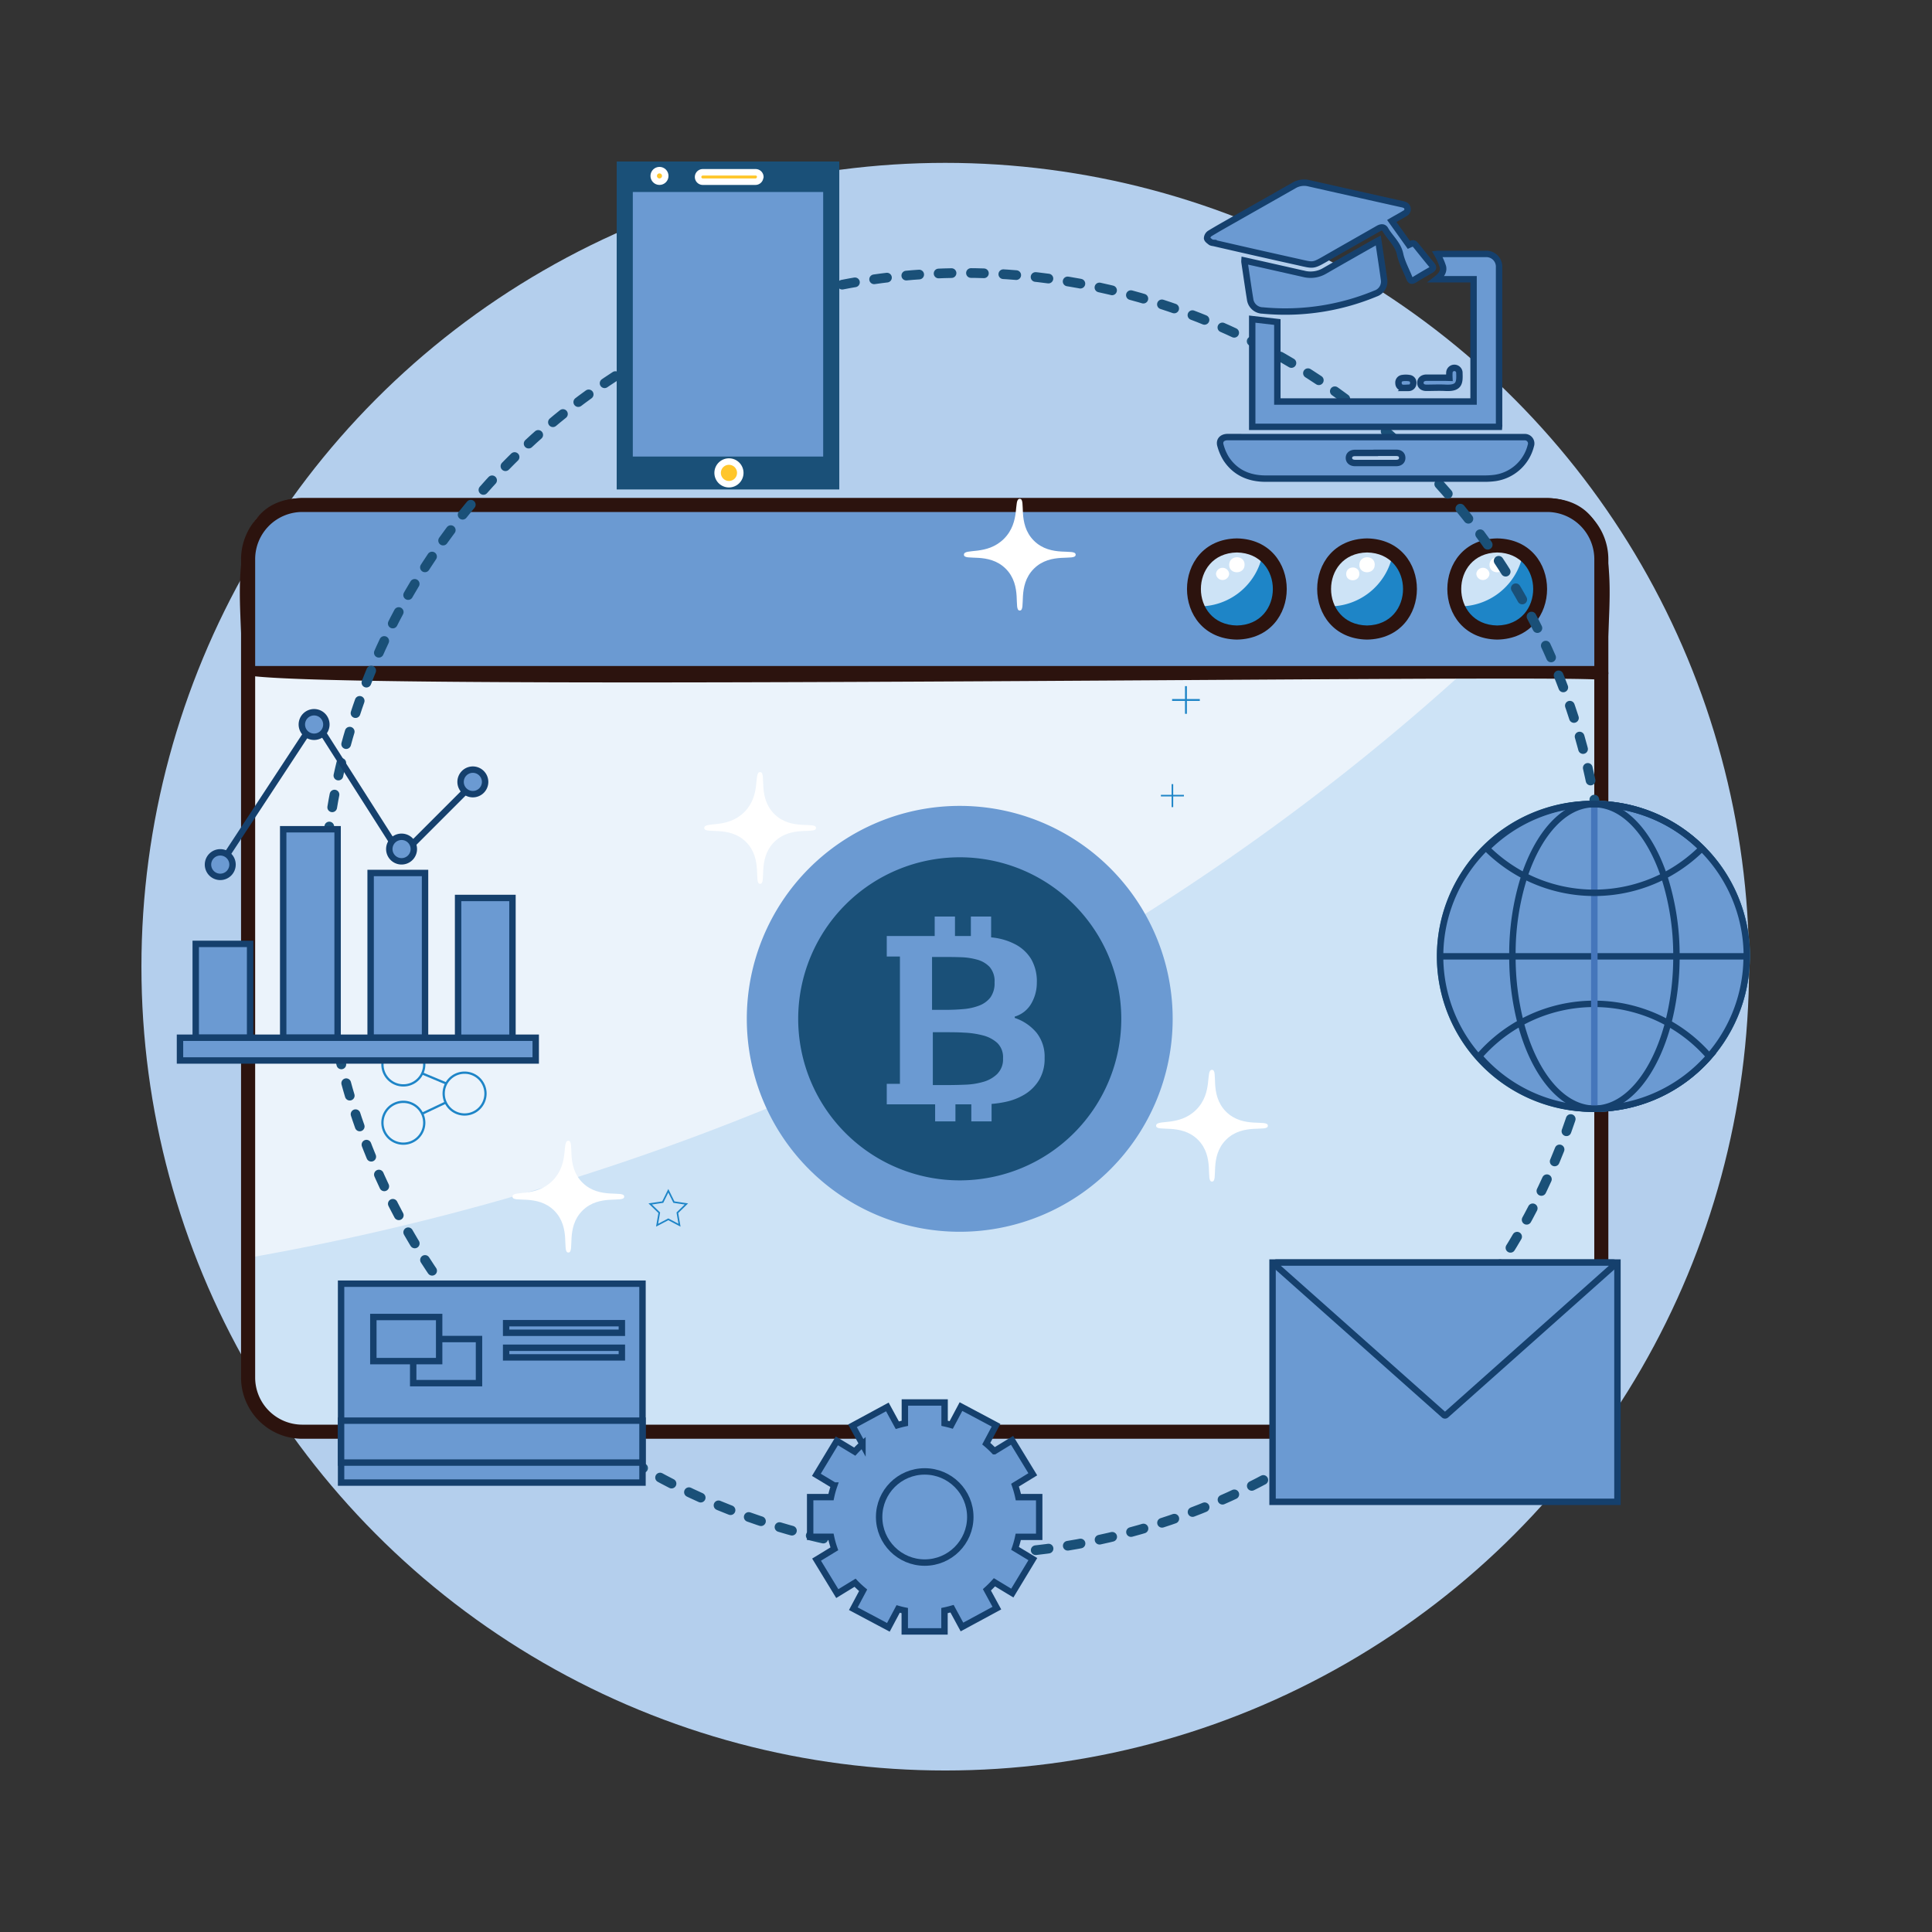 <svg id="Layer_1" data-name="Layer 1" xmlns="http://www.w3.org/2000/svg" viewBox="0 0 512 512"><rect x="0" y="0" width="512" height="512" fill="#333333" stroke="none"/><defs><style>.cls-1{fill:#b4cfed;}.cls-2{fill:#cde3f6;}.cls-3{fill:#ebf3fb;}.cls-4{fill:#2c130e;}.cls-14,.cls-5{fill:#6b9ad2;}.cls-6{fill:#1e85c7;}.cls-7{fill:#fff;}.cls-10,.cls-12,.cls-15,.cls-17,.cls-8,.cls-9{fill:none;}.cls-10,.cls-8,.cls-9{stroke:#1e85c7;}.cls-10,.cls-14,.cls-15,.cls-16,.cls-17,.cls-8,.cls-9{stroke-miterlimit:10;}.cls-8{stroke-width:0.42px;}.cls-9{stroke-width:0.6px;}.cls-10{stroke-width:0.5px;}.cls-11{fill:#1a5078;}.cls-12{stroke:#1a5078;stroke-width:2.57px;stroke-dasharray:3.43 5.15;}.cls-12,.cls-13{stroke-linecap:round;stroke-linejoin:round;}.cls-13{fill:#ffc62b;stroke:#fff;stroke-width:1.72px;}.cls-14,.cls-15{stroke:#15406d;stroke-width:1.7px;}.cls-16{fill:#b0cdec;stroke:#4576bb;}.cls-16,.cls-17{stroke-width:1.72px;}.cls-17{stroke:#3e7992;}</style></defs><circle class="cls-1" cx="250.5" cy="256.18" r="213.02"/><rect class="cls-2" x="65.75" y="133.81" width="358.63" height="245.61" rx="9.95"/><path class="cls-3" d="M410,133.81H80.11a14.36,14.36,0,0,0-14.36,14.37V333.34C201.44,309.47,328.9,244.57,423.4,143A14.38,14.38,0,0,0,410,133.81Z"/><path class="cls-4" d="M410,381.29H80.11a16.25,16.25,0,0,1-16.23-16.23V148.18A16.25,16.25,0,0,1,80.11,132H410a16.25,16.25,0,0,1,16.23,16.23V365.06A16.25,16.25,0,0,1,410,381.29ZM80.11,135.68a12.51,12.51,0,0,0-12.49,12.5V365.06a12.5,12.5,0,0,0,12.49,12.49H410a12.51,12.51,0,0,0,12.5-12.49V148.18a12.52,12.52,0,0,0-12.5-12.5Z"/><path class="cls-5" d="M424.38,178.36H65.75c1.68-13.16-7-44.13,14.36-44.55H410C431.41,134.25,422.7,165.15,424.38,178.36Z"/><path class="cls-4" d="M424.38,180.23c-1.88-1.84-360.89,3.54-360.49-1.86C65.33,164,57,132.36,80.11,132H410c23.16.45,14.8,32,16.23,46.41A1.87,1.87,0,0,1,424.38,180.23ZM67.62,176.5H422.51V148.18a12.52,12.52,0,0,0-12.5-12.5H80.11a12.51,12.51,0,0,0-12.49,12.5Z"/><path class="cls-2" d="M339.33,156.09c-.26,15.17-22.83,15.17-23.09,0C316.5,140.91,339.07,140.92,339.33,156.09Z"/><path class="cls-6" d="M334.6,146.78a17.09,17.09,0,0,1-17.4,13.91C326.27,178,349.48,159.44,334.6,146.78Z"/><path class="cls-4" d="M327.78,169.5c-17.62-.32-17.62-26.51,0-26.82C345.41,143,345.41,169.19,327.78,169.5Zm0-23.09c-12.71.23-12.71,19.13,0,19.35C340.5,165.54,340.5,146.64,327.78,146.41Z"/><path class="cls-7" d="M329.83,149.67c0,2.65-4.13,2.65-4.09,0S329.87,147,329.83,149.67Z"/><path class="cls-7" d="M325.74,152.09a1.75,1.75,0,0,1-3.49,0A1.75,1.75,0,0,1,325.74,152.09Z"/><path class="cls-2" d="M373.82,156.09c-.26,15.17-22.83,15.17-23.08,0C351,140.91,373.57,140.92,373.82,156.09Z"/><path class="cls-6" d="M369.1,146.78a17.1,17.1,0,0,1-17.41,13.91C360.77,178,384,159.44,369.1,146.78Z"/><path class="cls-4" d="M362.28,169.5c-17.62-.32-17.62-26.51,0-26.82C379.91,143,379.9,169.19,362.28,169.5Zm0-23.09c-12.72.23-12.71,19.13,0,19.35C375,165.54,375,146.64,362.28,146.41Z"/><path class="cls-7" d="M364.32,149.67c0,2.65-4.12,2.65-4.08,0S364.36,147,364.32,149.67Z"/><path class="cls-7" d="M360.24,152.09c0,2.26-3.53,2.26-3.49,0S360.27,149.82,360.24,152.09Z"/><path class="cls-2" d="M408.32,156.09c-.26,15.17-22.83,15.17-23.09,0C385.49,140.91,408.06,140.92,408.32,156.09Z"/><path class="cls-6" d="M403.59,146.78a17.09,17.09,0,0,1-17.4,13.91C395.26,178,418.47,159.44,403.59,146.78Z"/><path class="cls-4" d="M396.78,169.5c-17.63-.32-17.63-26.51,0-26.82C414.4,143,414.4,169.19,396.78,169.5Zm0-23.09c-12.72.23-12.72,19.13,0,19.35C409.49,165.54,409.49,146.64,396.78,146.41Z"/><path class="cls-7" d="M398.82,149.67c0,2.65-4.13,2.65-4.09,0S398.86,147,398.82,149.67Z"/><path class="cls-7" d="M394.73,152.09a1.75,1.75,0,0,1-3.49,0A1.75,1.75,0,0,1,394.73,152.09Z"/><polygon class="cls-8" points="177.11 315.57 178.59 318.57 181.9 319.06 179.51 321.39 180.07 324.69 177.11 323.13 174.14 324.69 174.71 321.39 172.31 319.06 175.63 318.57 177.11 315.57"/><line class="cls-9" x1="118.13" y1="292.18" x2="111.89" y2="295.14"/><line class="cls-9" x1="111.89" y1="284.47" x2="118.27" y2="287.14"/><path class="cls-9" d="M128.66,289.8a5.54,5.54,0,1,1-5.53-5.53A5.54,5.54,0,0,1,128.66,289.8Z"/><path class="cls-9" d="M112.43,282.1a5.54,5.54,0,1,1-5.53-5.54A5.54,5.54,0,0,1,112.43,282.1Z"/><path class="cls-9" d="M112.43,297.51A5.54,5.54,0,1,1,106.9,292,5.54,5.54,0,0,1,112.43,297.51Z"/><line class="cls-8" x1="310.7" y1="207.8" x2="310.7" y2="213.9"/><line class="cls-8" x1="313.75" y1="210.85" x2="307.65" y2="210.85"/><line class="cls-10" x1="314.29" y1="181.83" x2="314.29" y2="189.17"/><line class="cls-10" x1="317.96" y1="185.5" x2="310.62" y2="185.5"/><path class="cls-5" d="M310.77,270a56.43,56.43,0,1,1-56.43-56.43A56.43,56.43,0,0,1,310.77,270Z"/><path class="cls-11" d="M297.15,270a42.81,42.81,0,1,1-42.81-42.81A42.81,42.81,0,0,1,297.15,270Z"/><path class="cls-5" d="M274.71,273.7a12.75,12.75,0,0,0-5.8-3.94v-.35a7.49,7.49,0,0,0,4.41-3.49,11,11,0,0,0,1.45-5.5,11.78,11.78,0,0,0-1.51-6.27,10.81,10.81,0,0,0-4-3.79,16.85,16.85,0,0,0-5.6-1.83c-.31-.05-.63-.08-1-.12v-5.52h-5.37v5.17h-4.21v-5.17h-5.38v5.17H235v5.43h3.49v33.73H235v5.44h12.82v4.52h5.38v-4.52h4.21v4.52h5.37v-4.63a27.88,27.88,0,0,0,3.6-.52A16.16,16.16,0,0,0,271.6,290a11.38,11.38,0,0,0,3.78-3.81,10.88,10.88,0,0,0,1.45-5.8A10.21,10.21,0,0,0,274.71,273.7ZM247,253.61h2.86c1.51,0,3.06,0,4.67.06a18.06,18.06,0,0,1,4.44.65,7.17,7.17,0,0,1,3.31,1.95,5.78,5.78,0,0,1,1.29,4.1,6.4,6.4,0,0,1-1.13,4,6.83,6.83,0,0,1-3,2.14,15.12,15.12,0,0,1-4.14.91c-1.5.13-3,.2-4.52.2H247Zm17.36,30.92a8.6,8.6,0,0,1-3.63,2.13,19.24,19.24,0,0,1-4.68.78c-1.67.07-3.25.11-4.75.11h-4.09v-14h3.57c1.4,0,3,0,4.74.11a23.33,23.33,0,0,1,4.95.73,8.9,8.9,0,0,1,3.82,2,5.24,5.24,0,0,1,1.52,4.08A5.41,5.41,0,0,1,264.34,284.53Z"/><circle class="cls-12" cx="255.45" cy="242.12" r="169.77" transform="translate(-96.38 251.54) rotate(-45)"/><rect class="cls-11" x="163.43" y="42.8" width="58.99" height="86.91"/><rect class="cls-5" x="167.7" y="50.88" width="50.45" height="70.11"/><circle class="cls-13" cx="174.77" cy="46.62" r="1.53"/><path class="cls-13" d="M196.18,125.32a3,3,0,1,1-3-3A3,3,0,0,1,196.18,125.32Z"/><path class="cls-13" d="M201.45,46.91a1.25,1.25,0,0,1-1.25,1.24h-14A1.25,1.25,0,0,1,185,46.91h0a1.25,1.25,0,0,1,1.25-1.25h14a1.25,1.25,0,0,1,1.25,1.25Z"/><rect class="cls-14" x="51.87" y="250.14" width="14.41" height="24.87"/><rect class="cls-14" x="75.05" y="219.76" width="14.42" height="55.25"/><rect class="cls-14" x="121.4" y="237.97" width="14.41" height="37.3"/><rect class="cls-14" x="98.22" y="231.35" width="14.42" height="43.66"/><rect class="cls-14" x="47.7" y="275.01" width="94.27" height="6.03"/><polyline class="cls-15" points="57.86 229.96 83.48 190.96 106.28 226.75 125.31 207.72"/><path class="cls-14" d="M61.62,229.13a3.25,3.25,0,1,1-3.24-3.25A3.24,3.24,0,0,1,61.62,229.13Z"/><path class="cls-14" d="M86.49,192a3.25,3.25,0,1,1-3.25-3.25A3.25,3.25,0,0,1,86.49,192Z"/><path class="cls-14" d="M109.67,225a3.25,3.25,0,1,1-3.25-3.24A3.25,3.25,0,0,1,109.67,225Z"/><path class="cls-14" d="M128.56,207.21a3.25,3.25,0,1,1-3.25-3.25A3.26,3.26,0,0,1,128.56,207.21Z"/><rect class="cls-14" x="90.39" y="340.19" width="79.88" height="52.71"/><rect class="cls-14" x="90.39" y="376.49" width="79.88" height="11.11"/><rect class="cls-14" x="109.5" y="354.86" width="17.44" height="11.69"/><rect class="cls-14" x="98.94" y="349.02" width="17.44" height="11.69"/><rect class="cls-14" x="134.13" y="350.66" width="30.67" height="2.54"/><rect class="cls-14" x="134.13" y="357.17" width="30.67" height="2.55"/><rect class="cls-14" x="337.24" y="334.59" width="91.4" height="63.41"/><path class="cls-14" d="M382.67,375,338,335.3a.41.41,0,0,1,.27-.71h89.26a.41.41,0,0,1,.27.71L383.21,375A.4.4,0,0,1,382.67,375Z"/><path class="cls-14" d="M275.4,407.28V396.76h-5.52a25.74,25.74,0,0,0-.89-3.18l4.71-2.88-5.49-9-4.71,2.88a25.3,25.3,0,0,0-2.13-2l2.59-4.88-9.29-4.94-2.59,4.87c-.58-.17-1.16-.31-1.75-.44v-5.52H239.8v5.52c-.66.14-1.32.31-2,.51l-2.64-4.85-9.24,5,2.64,4.85a27.11,27.11,0,0,0-2.05,2l-4.73-2.86-5.43,9,4.72,2.85a24.28,24.28,0,0,0-.85,3.06h-5.52v10.52h5.52a25.74,25.74,0,0,0,.89,3.18l-4.71,2.87,5.49,9,4.71-2.88a25.43,25.43,0,0,0,2.14,2l-2.6,4.88,9.29,4.94,2.59-4.87c.58.17,1.16.31,1.75.43v5.52h10.53v-5.52c.67-.14,1.33-.31,2-.5l2.63,4.85,9.25-5-2.64-4.85a27,27,0,0,0,2-2l4.73,2.86,5.44-9L269,410.34a24.75,24.75,0,0,0,.85-3.06Z"/><circle class="cls-14" cx="245.06" cy="402.02" r="12.08"/><path class="cls-7" d="M216.25,219.42c0-1.79-6.57.79-11.08-3.73s-1.93-11.08-3.73-11.08.33,6.07-4.18,10.59-10.62,2.43-10.62,4.22,6.57-.79,11.08,3.72,1.93,11.08,3.72,11.08-.79-6.56,3.73-11.08S216.25,221.21,216.25,219.42Z"/><path class="cls-7" d="M336,298.33c0-1.79-6.57.79-11.09-3.73s-1.93-11.08-3.72-11.08.33,6.07-4.19,10.58-10.62,2.44-10.62,4.23,6.57-.79,11.09,3.72,1.93,11.08,3.72,11.08-.79-6.56,3.72-11.08S336,300.12,336,298.33Z"/><path class="cls-7" d="M285.06,147c0-1.79-6.57.79-11.08-3.73s-1.94-11.08-3.73-11.08.33,6.07-4.19,10.59-10.61,2.43-10.61,4.22,6.56-.79,11.08,3.72,1.93,11.08,3.72,11.08-.79-6.56,3.73-11.08S285.06,148.82,285.06,147Z"/><path class="cls-7" d="M165.42,317.12c0-1.79-6.56.79-11.08-3.73s-1.93-11.08-3.72-11.08.32,6.07-4.19,10.59-10.62,2.43-10.62,4.22,6.57-.79,11.08,3.72,1.93,11.09,3.73,11.09-.79-6.57,3.72-11.09S165.42,318.91,165.42,317.12Z"/><circle class="cls-16" cx="422.51" cy="253.44" r="40.37"/><path class="cls-17" d="M462.88,253.44a40.35,40.35,0,0,1-39.81,40.36H422a40.36,40.36,0,0,1,0-80.72h1.12a40.38,40.38,0,0,1,39.81,40.36Z"/><path class="cls-14" d="M462.88,253.44a40.35,40.35,0,0,1-39.81,40.36H422a40.36,40.36,0,0,1,0-80.72h1.12a40.38,40.38,0,0,1,39.81,40.36Z"/><path class="cls-14" d="M453,279.93a40.3,40.3,0,0,1-29.91,13.87H422A40.3,40.3,0,0,1,392,279.93a40.35,40.35,0,0,1,60.94,0Z"/><line class="cls-14" x1="382.14" y1="253.44" x2="462.88" y2="253.44"/><line class="cls-16" x1="422.51" y1="213.06" x2="422.51" y2="293.81"/><path class="cls-15" d="M444.27,253.44a70.06,70.06,0,0,1-2.18,17.66c-3.46,13.15-10.65,22.31-19,22.7H422c-8.37-.39-15.57-9.55-19-22.7a70.05,70.05,0,0,1-2.19-17.66A67.47,67.47,0,0,1,404,232.13c3.75-11.18,10.35-18.69,17.93-19h1.12c7.57.36,14.17,7.87,17.93,19A67.76,67.76,0,0,1,444.27,253.44Z"/><path class="cls-15" d="M451,224.84a41,41,0,0,1-10,7.29,40.48,40.48,0,0,1-37,0,41,41,0,0,1-10-7.29A40.18,40.18,0,0,1,422,213.08h1.12A40.16,40.16,0,0,1,451,224.84Z"/><path class="cls-14" d="M397.26,113.12H331.85V84.57l6.66.77v21.07h52V74h-9.88c1.11-.87,2.07-1.88,1.77-3.28a17.53,17.53,0,0,0-1.52-3.42,1.65,1.65,0,0,1,.36,0h12.4a3.38,3.38,0,0,1,3.63,3.54q0,20.88,0,41.74C397.3,112.73,397.28,112.87,397.26,113.12Z"/><path class="cls-14" d="M364.58,115.84h38.54c.3,0,.6,0,.89,0a1.69,1.69,0,0,1,1.68,2.25,11.45,11.45,0,0,1-9.46,8.57,20.06,20.06,0,0,1-2.57.18q-29.13,0-58.25,0c-4.36,0-8-1.56-10.44-5.23a13.44,13.44,0,0,1-1.52-3.49c-.42-1.31.33-2.2,1.7-2.29.27,0,.54,0,.81,0Zm0,4.19h-5.43c-1.05,0-1.66.5-1.67,1.31s.63,1.36,1.64,1.36H370c1,0,1.62-.53,1.6-1.38S371,120,370,120C368.21,120,366.4,120,364.59,120Z"/><path class="cls-14" d="M368.83,58.56l4.53,6.33c1.28-.59,1.28-.59,2.18.52,1.29,1.6,2.56,3.21,3.88,4.78.51.62.45,1-.25,1.39-1.48.83-2.94,1.7-4.38,2.58-.64.39-1,.3-1.28-.42-.83-2.12-2-4.17-2.47-6.38-.57-2.72-2.67-4.33-3.92-6.53-.43-.75-1.16-.65-1.87-.24-4.38,2.51-8.78,5-13.16,7.51s-3.73,2.31-8.44,1.27c-7.36-1.63-14.72-3.3-22.08-5a1.79,1.79,0,0,1-.68-.17c-.38-.31-.95-.67-1-1.06a1.62,1.62,0,0,1,.71-1.26c2.1-1.28,4.26-2.48,6.4-3.7,5.29-3,10.59-6,15.86-9a5.28,5.28,0,0,1,4-.62q12.35,2.79,24.68,5.54a3,3,0,0,1,1,.36,1.22,1.22,0,0,1-.19,2.07C371.21,57.23,370,57.87,368.83,58.56Z"/><path class="cls-14" d="M365.26,63.73c.53,3.56,1.06,7,1.54,10.48a3.34,3.34,0,0,1-2.24,3.57,62.58,62.58,0,0,1-13.66,3.93,62.35,62.35,0,0,1-16.26.57,3.41,3.41,0,0,1-3.35-3c-.53-3.29-1-6.58-1.49-9.87a2.56,2.56,0,0,1,0-.37l4.49,1,11.29,2.55a7.34,7.34,0,0,0,5.49-.82q6.64-3.81,13.31-7.58Z"/><path class="cls-14" d="M384.1,100.12a13.23,13.23,0,0,1,0-1.42,1.33,1.33,0,0,1,2.65,0,.91.91,0,0,1,0,.17c.11,2.68-.07,4.08-3.67,3.9-1.68-.09-3.38,0-5.07,0-1,0-1.57-.5-1.59-1.3s.6-1.37,1.62-1.38c1.69,0,3.38,0,5.08,0Z"/><path class="cls-14" d="M372.59,102.79a7.09,7.09,0,0,1-.8,0,1.21,1.21,0,0,1-1.17-1.23,1.19,1.19,0,0,1,1-1.36,5.74,5.74,0,0,1,1.85,0,1.2,1.2,0,0,1,1.06,1.33,1.25,1.25,0,0,1-1.24,1.27c-.24,0-.47,0-.71,0Z"/></svg>